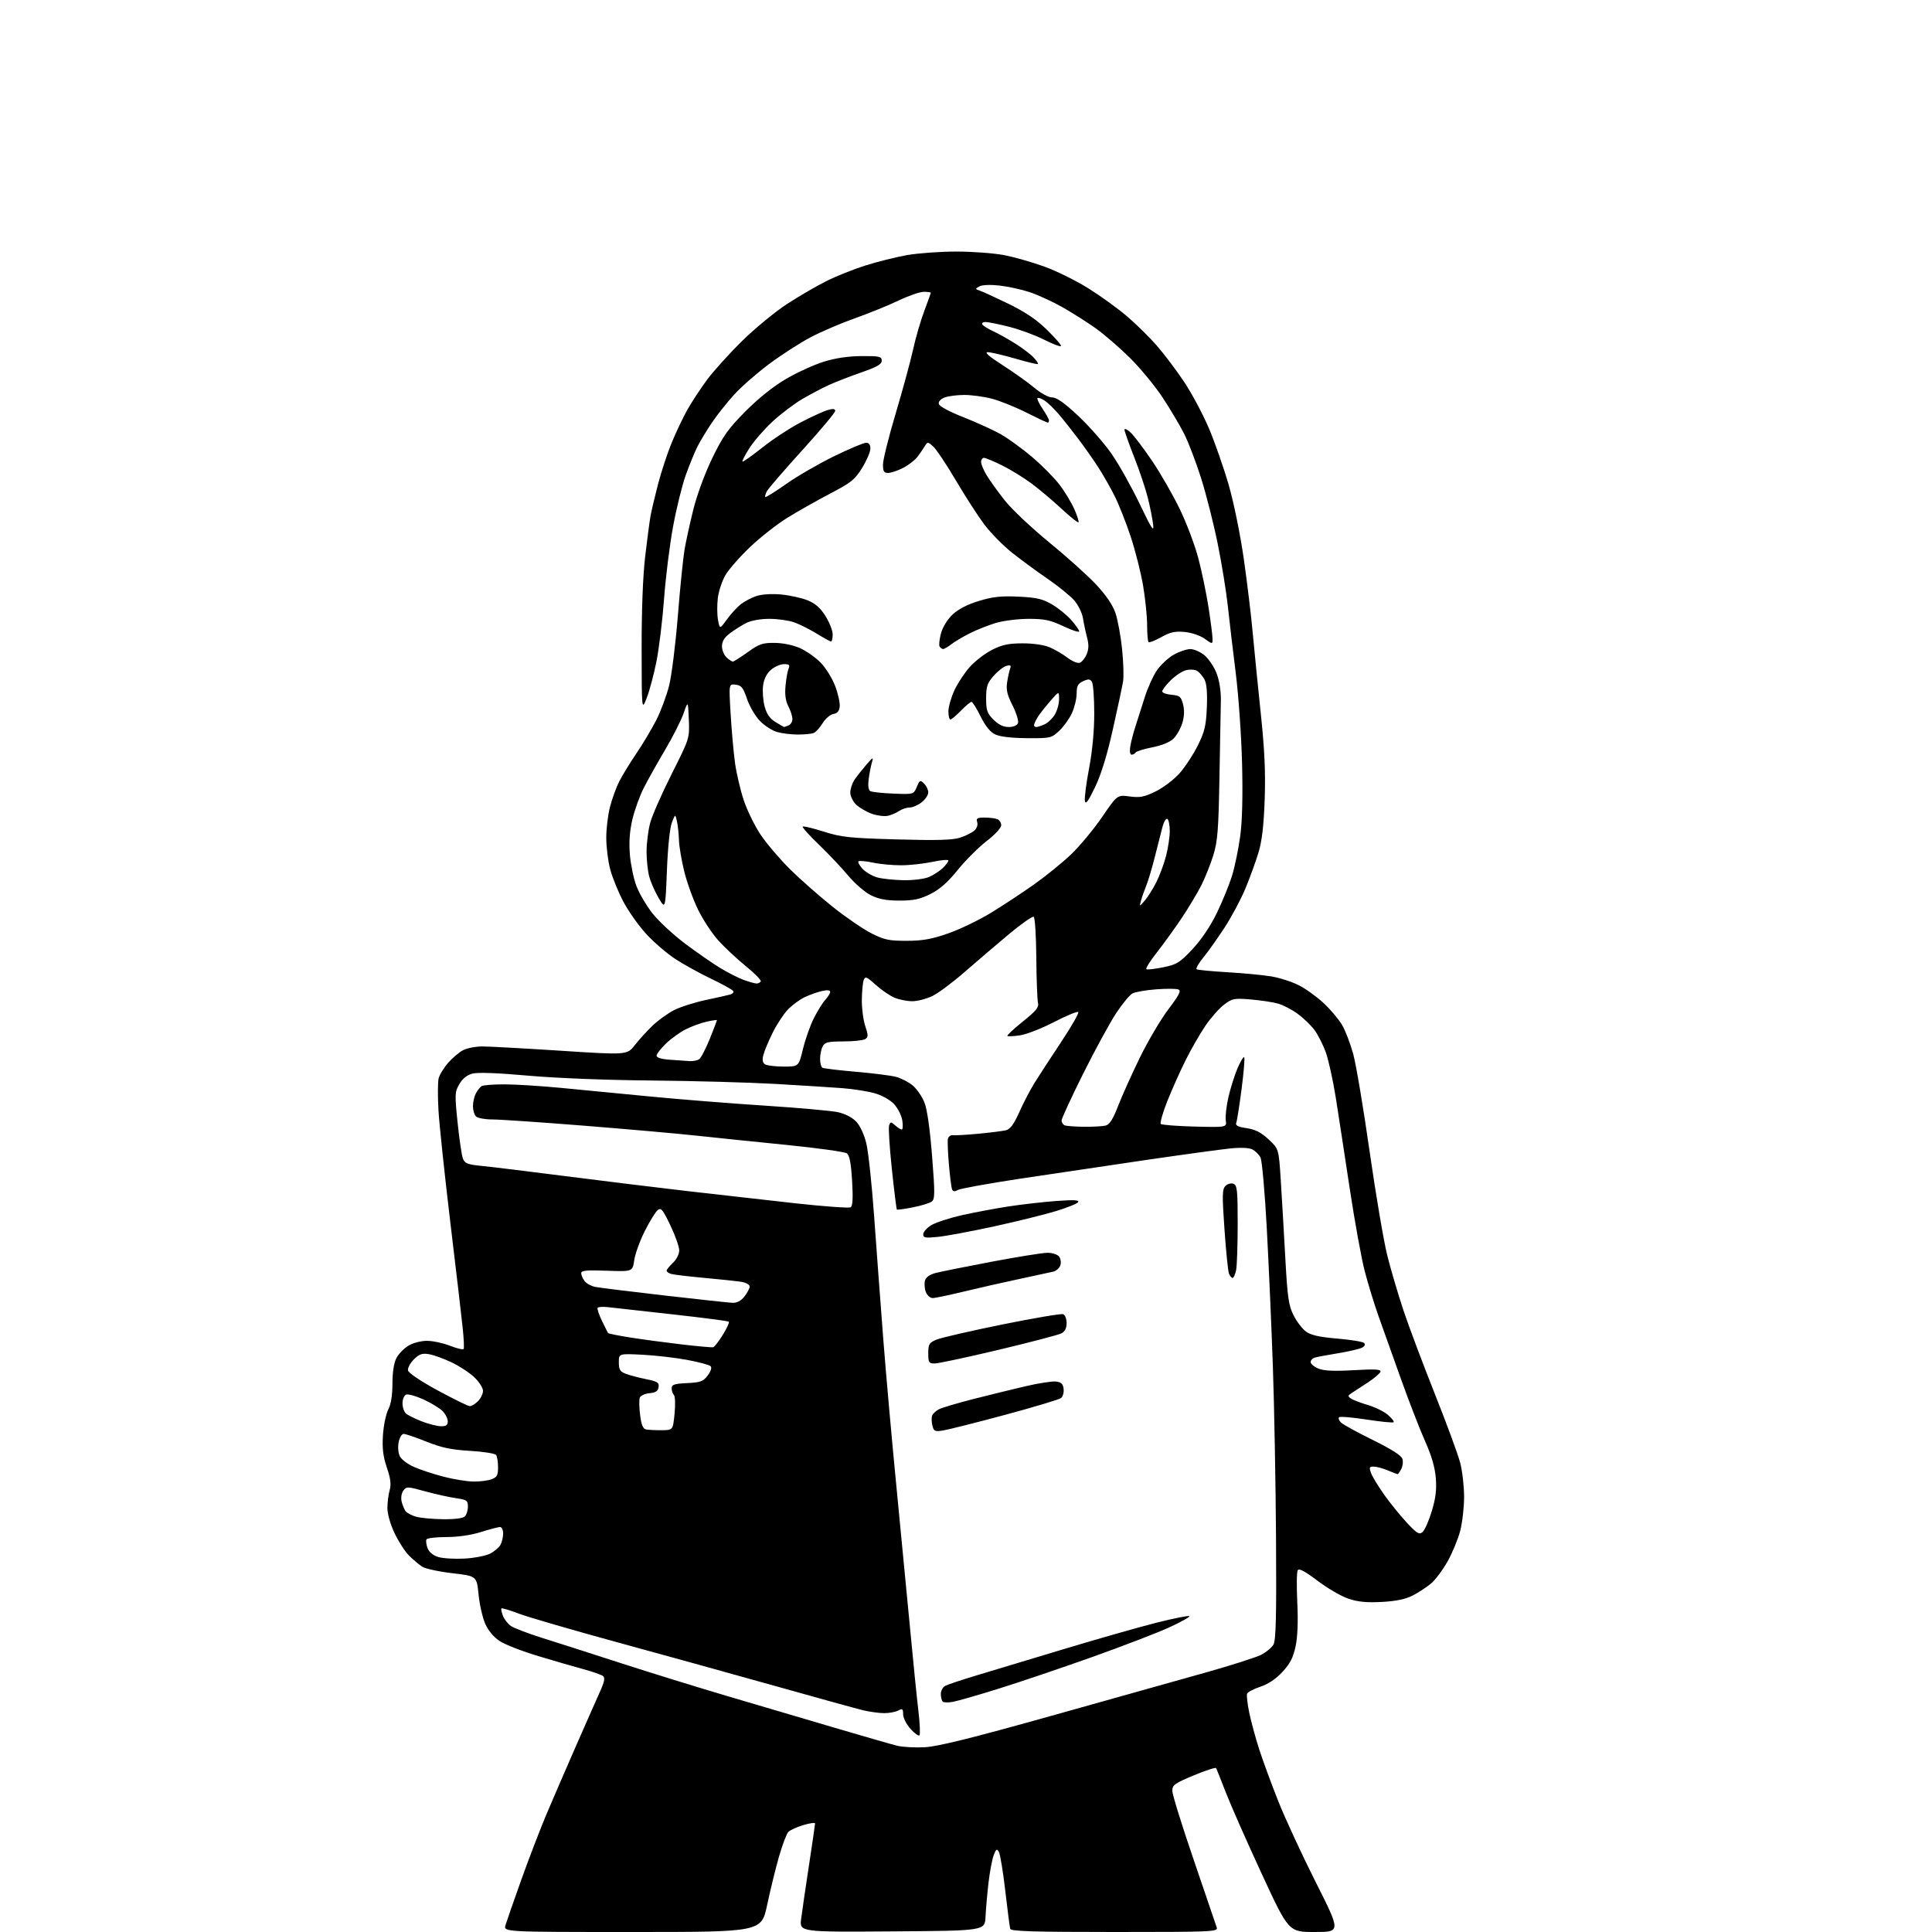 <?xml version="1.0" encoding="UTF-8" standalone="no"?>
<svg 
  version="1.1" 
  xmlns="http://www.w3.org/2000/svg" 
  xmlns:xlink="http://www.w3.org/1999/xlink" 
  xmlns:svg="http://www.w3.org/2000/svg"
  xmlns:rdf="http://www.w3.org/1999/02/22-rdf-syntax-ns#"
  xmlns:cc="http://creativecommons.org/ns#"
  xmlns:dc="http://purl.org/dc/elements/1.1/"
  viewBox="0 0 768 768"
  width="768"
  height="768"
>
<style>svg {background-color: white; }</style>"
<path stroke="none" fill="black" fill-rule="evenodd" d="M251.40,768.00C200.14,768.00 200.14,768.00 200.95,765.25C201.40,763.74 204.27,755.52 207.31,747.00C210.36,738.48 214.86,726.77 217.31,721.00C219.76,715.23 224.91,703.30 228.77,694.50C232.62,685.70 236.93,675.95 238.34,672.83C240.28,668.55 240.61,666.94 239.70,666.24C239.04,665.73 235.57,664.52 232.00,663.55C228.43,662.58 220.32,660.23 214.00,658.33C207.68,656.43 200.77,653.75 198.66,652.37C196.26,650.80 194.10,648.22 192.89,645.49C191.83,643.08 190.63,637.83 190.23,633.81C189.50,626.50 189.50,626.50 179.76,625.37C174.41,624.75 169.01,623.57 167.76,622.75C166.52,621.93 164.20,619.96 162.61,618.38C161.02,616.80 158.43,612.80 156.86,609.50C155.19,606.00 154.00,601.83 154.00,599.49C154.00,597.29 154.40,594.09 154.89,592.38C155.55,590.06 155.27,587.77 153.78,583.39C152.28,578.95 151.90,575.77 152.23,570.50C152.48,566.65 153.43,562.06 154.34,560.30C155.43,558.20 156.00,554.67 156.00,550.00C156.00,545.55 156.58,541.78 157.55,539.91C158.40,538.26 160.54,536.03 162.30,534.96C164.13,533.84 167.30,533.01 169.71,533.00C172.03,533.00 176.17,533.89 178.92,534.97C181.67,536.05 184.10,536.62 184.32,536.22C184.53,535.82 184.37,532.12 183.94,528.00C183.52,523.88 181.30,504.98 179.02,486.00C176.75,467.02 174.62,446.95 174.30,441.39C173.98,435.83 174.01,430.10 174.37,428.66C174.73,427.22 176.44,424.43 178.16,422.47C179.89,420.50 182.56,418.25 184.10,417.45C185.64,416.65 189.06,415.99 191.70,415.98C194.34,415.98 208.37,416.74 222.88,417.68C249.26,419.39 249.26,419.39 252.35,415.45C254.04,413.28 257.24,409.77 259.46,407.65C261.68,405.54 265.52,402.78 268.00,401.52C270.48,400.26 276.10,398.47 280.50,397.53C284.90,396.60 289.29,395.61 290.26,395.34C291.24,395.07 291.77,394.44 291.46,393.93C291.14,393.42 287.20,391.24 282.69,389.08C278.19,386.92 271.80,383.40 268.50,381.25C265.20,379.10 260.01,374.65 256.97,371.35C253.92,368.05 249.77,362.20 247.75,358.34C245.72,354.47 243.37,348.68 242.53,345.45C241.69,342.22 241.00,336.62 241.00,333.00C241.00,329.38 241.67,323.84 242.50,320.68C243.32,317.52 244.95,313.04 246.11,310.72C247.28,308.40 250.38,303.33 253.00,299.46C255.61,295.59 259.19,289.58 260.95,286.11C262.70,282.63 264.96,276.57 265.96,272.64C266.97,268.71 268.53,256.27 269.44,245.00C270.34,233.72 271.55,221.80 272.11,218.50C272.67,215.20 274.25,208.00 275.62,202.50C277.05,196.74 280.23,188.11 283.13,182.13C287.37,173.38 289.43,170.47 296.33,163.52C301.51,158.30 307.43,153.57 312.50,150.61C316.90,148.04 323.65,144.96 327.50,143.77C332.10,142.34 337.24,141.58 342.50,141.55C349.66,141.51 350.50,141.70 350.50,143.37C350.50,144.80 348.65,145.87 342.50,148.00C338.10,149.53 332.31,151.77 329.64,152.98C326.97,154.19 322.14,156.74 318.91,158.63C315.67,160.53 310.36,164.55 307.10,167.57C303.84,170.59 299.73,175.31 297.96,178.07C296.19,180.82 294.92,183.26 295.14,183.48C295.36,183.70 298.90,181.20 303.01,177.93C307.12,174.65 314.01,170.14 318.32,167.89C322.63,165.65 327.48,163.44 329.08,162.98C331.16,162.38 332.00,162.49 332.00,163.35C332.00,164.01 326.13,171.03 318.94,178.95C311.76,186.86 305.43,194.20 304.86,195.25C304.30,196.31 304.01,197.35 304.23,197.56C304.44,197.78 308.19,195.44 312.56,192.36C316.93,189.28 325.45,184.35 331.50,181.39C337.55,178.44 343.29,176.01 344.25,176.01C345.41,176.00 346.00,176.77 346.00,178.29C346.00,179.56 344.54,182.99 342.75,185.92C339.86,190.65 338.43,191.80 330.00,196.21C324.77,198.95 317.14,203.26 313.04,205.79C308.94,208.33 302.27,213.55 298.22,217.40C294.17,221.24 289.75,226.28 288.39,228.59C287.04,230.90 285.66,235.05 285.34,237.81C285.01,240.56 285.05,244.46 285.43,246.48C286.12,250.14 286.12,250.14 288.95,246.23C290.51,244.08 292.99,241.37 294.45,240.21C295.92,239.06 298.74,237.58 300.72,236.93C302.87,236.22 306.80,235.97 310.51,236.32C313.92,236.64 318.62,237.67 320.97,238.61C324.03,239.83 326.06,241.60 328.12,244.85C329.70,247.35 331.00,250.65 331.00,252.20C331.00,253.74 330.71,255.00 330.36,255.00C330.01,255.00 327.44,253.60 324.66,251.88C321.87,250.17 317.83,248.14 315.67,247.38C313.51,246.62 309.08,246.00 305.82,246.00C302.35,246.00 298.58,246.67 296.70,247.62C294.94,248.51 292.04,250.33 290.25,251.67C287.94,253.40 287.00,254.91 287.00,256.90C287.00,258.43 287.82,260.43 288.83,261.35C289.83,262.26 290.96,263.00 291.33,263.00C291.69,263.00 294.35,261.31 297.22,259.25C301.79,255.97 303.13,255.51 307.97,255.56C311.28,255.59 315.33,256.44 318.07,257.67C320.58,258.80 324.29,261.42 326.30,263.49C328.31,265.56 330.89,269.75 332.03,272.80C333.17,275.85 333.96,279.50 333.80,280.92C333.59,282.70 332.82,283.60 331.29,283.81C330.08,283.99 328.16,285.63 327.02,287.46C325.89,289.30 324.26,291.07 323.40,291.40C322.54,291.73 319.74,292.00 317.17,291.99C314.60,291.99 310.91,291.55 308.96,291.00C307.01,290.46 303.91,288.47 302.07,286.58C300.24,284.68 297.93,280.74 296.95,277.82C295.43,273.33 294.73,272.45 292.44,272.17C289.72,271.84 289.72,271.84 290.43,283.67C290.81,290.18 291.59,298.88 292.14,303.00C292.69,307.12 294.26,313.88 295.62,318.00C296.97,322.12 300.07,328.43 302.49,332.00C304.92,335.57 310.19,341.73 314.20,345.69C318.22,349.64 325.77,356.29 331.00,360.46C336.23,364.63 343.16,369.38 346.41,371.02C351.52,373.60 353.41,374.00 360.41,373.99C366.75,373.98 370.32,373.34 376.90,371.05C381.52,369.44 389.17,365.76 393.90,362.87C398.63,359.99 406.32,354.92 411.00,351.61C415.68,348.31 422.31,342.93 425.75,339.65C429.18,336.37 434.73,329.70 438.07,324.82C444.14,315.95 444.14,315.95 449.05,316.60C453.17,317.15 454.85,316.82 459.45,314.57C462.48,313.09 466.74,309.83 468.98,307.29C471.21,304.75 474.46,299.77 476.21,296.22C478.89,290.78 479.45,288.38 479.74,281.13C479.98,275.35 479.66,271.71 478.80,270.10C478.08,268.78 476.78,267.25 475.90,266.70C475.03,266.15 473.04,266.02 471.50,266.41C469.95,266.80 467.18,268.62 465.34,270.46C463.50,272.30 462.00,274.27 462.00,274.84C462.00,275.41 463.66,276.02 465.69,276.19C468.97,276.47 469.48,276.89 470.28,279.98C470.87,282.27 470.78,284.79 470.01,287.35C469.37,289.49 467.81,292.28 466.54,293.55C465.09,295.00 461.98,296.30 458.09,297.06C454.72,297.73 451.71,298.66 451.42,299.13C451.12,299.61 450.41,300.00 449.83,300.00C449.21,300.00 448.99,298.68 449.30,296.75C449.58,294.96 450.54,291.25 451.44,288.50C452.33,285.75 453.98,280.57 455.11,277.00C456.23,273.43 458.37,268.70 459.87,266.51C461.36,264.31 464.37,261.51 466.54,260.27C468.72,259.04 471.70,258.03 473.17,258.02C474.64,258.01 477.20,259.14 478.85,260.53C480.50,261.92 482.66,265.16 483.64,267.72C484.71,270.54 485.38,274.79 485.31,278.44C485.25,281.77 485.00,295.52 484.75,309.00C484.38,329.91 484.02,334.45 482.30,340.01C481.19,343.59 479.03,348.99 477.50,352.01C475.97,355.03 472.46,360.88 469.70,365.00C466.94,369.12 462.49,375.28 459.82,378.67C457.14,382.07 455.30,385.05 455.72,385.29C456.15,385.53 459.18,385.17 462.45,384.50C467.80,383.41 468.98,382.67 474.01,377.32C477.54,373.56 481.13,368.23 483.71,362.93C485.96,358.29 488.70,351.57 489.79,348.00C490.88,344.43 492.32,337.41 493.00,332.41C493.81,326.46 494.07,316.44 493.74,303.41C493.46,292.46 492.33,276.30 491.22,267.50C490.11,258.70 488.71,246.78 488.09,241.00C487.47,235.22 485.65,223.97 484.03,216.00C482.41,208.03 479.44,196.32 477.43,190.00C475.42,183.68 472.41,175.80 470.75,172.50C469.09,169.20 465.24,162.72 462.21,158.10C459.17,153.49 453.32,146.38 449.22,142.32C445.11,138.25 439.00,132.96 435.63,130.55C432.26,128.15 426.29,124.36 422.37,122.14C418.45,119.92 412.60,117.23 409.37,116.15C406.14,115.08 400.72,113.89 397.32,113.51C393.61,113.10 390.42,113.23 389.32,113.84C387.59,114.82 387.60,114.90 389.50,115.54C390.60,115.91 395.73,118.27 400.89,120.77C407.60,124.03 412.00,127.01 416.28,131.20C419.58,134.42 422.03,137.30 421.74,137.60C421.44,137.89 418.41,136.72 414.99,135.00C411.58,133.27 405.39,130.99 401.23,129.93C397.08,128.87 392.83,128.00 391.78,128.00C390.74,128.00 390.15,128.44 390.48,128.97C390.81,129.51 392.75,130.72 394.79,131.66C396.83,132.60 400.81,134.82 403.62,136.59C406.44,138.36 409.70,140.84 410.86,142.08C412.03,143.33 412.82,144.52 412.62,144.71C412.43,144.91 408.33,143.93 403.52,142.53C398.71,141.14 393.81,140.00 392.64,140.00C391.22,140.00 393.18,141.72 398.50,145.12C402.90,147.94 408.59,151.99 411.14,154.12C413.84,156.38 416.83,158.00 418.31,158.00C420.08,158.00 423.21,160.24 428.77,165.46C433.13,169.56 439.06,176.34 441.94,180.51C444.83,184.69 449.82,193.59 453.03,200.30C457.80,210.25 458.78,211.76 458.39,208.50C458.12,206.30 457.19,201.57 456.31,198.00C455.43,194.43 452.98,187.10 450.86,181.73C448.73,176.36 447.00,171.44 447.00,170.81C447.00,170.17 448.12,170.70 449.49,171.99C450.86,173.28 454.70,178.36 458.03,183.29C461.36,188.21 466.29,196.80 468.98,202.37C471.68,207.94 475.01,216.78 476.38,222.00C477.75,227.22 479.58,236.05 480.44,241.62C481.30,247.18 482.00,252.73 482.00,253.94C482.00,256.14 482.00,256.14 478.87,253.91C477.09,252.64 473.67,251.48 470.94,251.22C467.09,250.85 465.22,251.26 461.63,253.27C459.15,254.66 456.87,255.54 456.56,255.23C456.25,254.92 456.00,251.90 456.00,248.51C456.00,245.12 455.29,238.11 454.42,232.93C453.55,227.74 451.32,218.92 449.47,213.33C447.62,207.73 444.72,200.42 443.03,197.06C441.34,193.71 438.43,188.61 436.57,185.74C434.71,182.86 431.16,177.80 428.67,174.50C426.18,171.20 422.66,166.75 420.84,164.62C419.02,162.49 416.50,160.06 415.24,159.23C413.97,158.41 412.70,157.96 412.42,158.25C412.13,158.53 413.05,160.46 414.45,162.52C415.85,164.59 417.00,166.67 417.00,167.14C417.00,167.61 416.77,168.00 416.48,168.00C416.19,168.00 412.36,166.19 407.97,163.99C403.58,161.78 397.42,159.30 394.28,158.49C391.15,157.67 386.23,157.00 383.36,157.00C380.48,157.00 376.94,157.45 375.49,158.00C373.91,158.61 372.98,159.63 373.18,160.57C373.37,161.49 377.38,163.65 383.06,165.88C388.32,167.95 395.07,171.04 398.06,172.76C401.05,174.48 406.65,178.57 410.50,181.85C414.35,185.14 419.18,190.04 421.24,192.75C423.29,195.46 425.91,199.81 427.07,202.42C428.22,205.03 428.96,207.37 428.71,207.62C428.46,207.87 425.47,205.49 422.07,202.33C418.67,199.16 413.33,194.66 410.20,192.31C407.06,189.96 401.74,186.68 398.38,185.02C395.01,183.36 391.75,182.00 391.13,182.00C390.51,182.00 390.00,182.73 390.00,183.63C390.00,184.53 390.98,186.89 392.18,188.88C393.38,190.87 396.60,195.36 399.35,198.85C402.09,202.35 410.02,209.84 416.97,215.51C423.91,221.18 432.33,228.74 435.67,232.31C439.64,236.55 442.32,240.48 443.40,243.65C444.31,246.32 445.50,252.74 446.04,257.93C446.58,263.12 446.76,268.97 446.43,270.93C446.11,272.89 444.28,281.48 442.36,290.00C440.05,300.33 437.68,308.00 435.26,313.00C432.55,318.62 431.54,319.96 431.26,318.34C431.05,317.15 431.81,311.30 432.94,305.34C434.24,298.47 434.99,290.47 434.98,283.50C434.98,277.45 434.56,271.85 434.06,271.06C433.32,269.89 432.65,269.84 430.57,270.79C428.48,271.74 428.00,272.66 427.98,275.73C427.97,277.80 427.12,281.30 426.10,283.50C425.09,285.70 422.82,288.85 421.06,290.50C417.95,293.42 417.61,293.50 408.18,293.43C401.97,293.38 397.44,292.84 395.56,291.93C393.60,290.98 391.66,288.56 389.78,284.75C388.23,281.59 386.60,279.00 386.17,279.00C385.74,279.00 383.87,280.57 382.00,282.50C380.13,284.43 378.25,286.00 377.80,286.00C377.36,286.00 377.00,284.54 377.01,282.75C377.02,280.96 378.10,277.19 379.41,274.36C380.73,271.53 383.51,267.34 385.59,265.03C387.67,262.73 391.63,259.70 394.38,258.31C398.31,256.31 400.91,255.76 406.45,255.74C410.71,255.73 414.98,256.35 417.25,257.31C419.31,258.18 422.52,260.05 424.37,261.47C426.26,262.91 428.41,263.78 429.28,263.45C430.12,263.12 431.34,261.59 431.98,260.04C432.82,258.01 432.86,256.15 432.11,253.36C431.55,251.24 430.82,247.80 430.49,245.73C430.16,243.64 428.59,240.47 426.97,238.61C425.35,236.78 420.54,232.88 416.27,229.96C411.99,227.04 405.64,222.37 402.15,219.58C398.66,216.79 393.78,211.81 391.31,208.53C388.83,205.24 383.75,197.37 380.01,191.03C376.27,184.69 372.21,178.60 370.98,177.50C368.82,175.56 368.71,175.56 367.62,177.36C367.01,178.38 365.67,180.31 364.66,181.64C363.64,182.97 361.07,184.94 358.95,186.03C356.82,187.11 354.16,188.00 353.04,188.00C351.39,188.00 351.00,187.36 351.00,184.63C351.00,182.77 353.27,173.66 356.04,164.38C358.81,155.09 361.92,143.68 362.95,139.00C363.98,134.32 365.98,127.41 367.41,123.63C368.83,119.85 370.00,116.59 370.00,116.38C370.00,116.17 368.75,116.00 367.22,116.00C365.69,116.00 361.23,117.54 357.30,119.42C353.37,121.31 345.51,124.50 339.83,126.52C334.15,128.54 326.12,131.99 322.00,134.19C317.88,136.38 310.57,141.10 305.78,144.67C300.98,148.24 294.76,153.67 291.96,156.74C289.16,159.80 285.16,164.83 283.07,167.90C280.99,170.98 278.37,175.30 277.26,177.50C276.15,179.70 274.06,184.80 272.61,188.84C271.16,192.88 268.88,202.10 267.55,209.34C266.21,216.58 264.61,229.47 263.98,238.00C263.35,246.53 261.98,257.77 260.94,263.00C259.89,268.23 258.15,274.75 257.06,277.50C255.09,282.50 255.09,282.50 255.06,258.00C255.03,242.73 255.56,228.89 256.46,221.27C257.25,214.55 258.20,207.35 258.56,205.27C258.93,203.20 260.29,197.43 261.58,192.46C262.88,187.48 265.33,180.06 267.02,175.96C268.71,171.86 271.48,166.03 273.17,163.00C274.86,159.97 278.40,154.57 281.04,151.00C283.68,147.43 290.04,140.40 295.17,135.38C300.30,130.36 308.32,123.78 313.00,120.75C317.68,117.72 324.65,113.66 328.50,111.74C332.35,109.81 339.32,107.02 344.00,105.54C348.68,104.06 356.10,102.21 360.50,101.42C364.90,100.64 373.75,100.00 380.16,100.00C386.58,100.00 395.13,100.64 399.16,101.42C403.20,102.19 410.44,104.26 415.25,106.01C420.06,107.76 427.92,111.65 432.71,114.66C437.51,117.67 444.38,122.64 447.97,125.70C451.56,128.76 456.90,134.02 459.84,137.38C462.77,140.75 467.67,147.24 470.71,151.80C473.76,156.37 478.20,164.70 480.58,170.31C482.96,175.93 486.50,186.07 488.45,192.84C490.46,199.79 493.07,212.64 494.45,222.33C495.79,231.77 497.38,244.90 497.97,251.50C498.57,258.10 500.00,272.43 501.15,283.35C502.71,298.13 503.11,306.93 502.73,317.85C502.36,328.33 501.65,334.35 500.24,339.00C499.16,342.57 496.81,349.01 495.03,353.29C493.24,357.58 489.52,364.55 486.75,368.79C483.98,373.03 480.19,378.37 478.31,380.66C476.44,382.95 475.26,385.04 475.70,385.31C476.14,385.58 481.68,386.11 488.00,386.48C494.32,386.85 502.17,387.60 505.44,388.15C508.70,388.70 513.60,390.28 516.32,391.66C519.04,393.04 523.49,396.25 526.22,398.80C528.94,401.35 532.23,405.25 533.52,407.47C534.82,409.68 536.80,414.88 537.93,419.00C539.06,423.12 541.99,440.55 544.44,457.71C546.90,474.88 550.07,493.56 551.50,499.21C552.92,504.87 555.82,514.67 557.93,521.00C560.04,527.33 565.63,542.18 570.34,554.02C575.05,565.86 579.60,578.21 580.45,581.48C581.30,584.75 582.00,590.83 582.00,595.00C582.00,599.17 581.30,605.26 580.45,608.54C579.60,611.81 577.35,617.27 575.45,620.66C573.55,624.05 570.59,628.01 568.87,629.46C567.14,630.91 563.88,633.05 561.62,634.22C558.76,635.69 555.01,636.48 549.37,636.79C543.39,637.12 539.87,636.79 536.08,635.53C533.25,634.59 527.71,631.38 523.78,628.40C518.75,624.59 516.41,623.34 515.87,624.20C515.46,624.87 515.38,630.62 515.69,636.96C516.06,644.42 515.83,650.58 515.03,654.38C514.09,658.88 512.87,661.27 509.83,664.57C507.22,667.40 504.18,669.44 501.01,670.50C498.35,671.38 495.98,672.64 495.73,673.30C495.49,673.96 495.88,677.36 496.60,680.85C497.33,684.34 499.10,690.87 500.54,695.35C501.98,699.83 505.40,709.12 508.13,716.00C510.87,722.88 517.58,737.39 523.06,748.25C533.00,768.00 533.00,768.00 522.63,768.00C512.26,768.00 512.26,768.00 501.50,744.75C495.59,731.96 489.18,717.45 487.27,712.50C485.36,707.55 483.62,703.21 483.40,702.85C483.19,702.50 479.18,703.80 474.50,705.75C466.92,708.92 466.00,709.58 466.01,711.90C466.01,713.33 469.86,725.75 474.58,739.50C479.29,753.25 483.39,765.29 483.69,766.25C484.20,767.90 481.82,768.00 443.09,768.00C411.03,768.00 401.86,767.72 401.58,766.75C401.38,766.06 400.49,759.28 399.62,751.68C398.74,744.08 397.60,737.11 397.08,736.18C396.28,734.74 395.98,734.93 395.01,737.49C394.38,739.13 393.45,744.08 392.94,748.49C392.43,752.89 391.90,758.98 391.76,762.00C391.50,767.50 391.50,767.50 354.65,767.76C317.81,768.02 317.81,768.02 318.47,762.76C318.84,759.87 320.23,750.32 321.57,741.56C322.91,732.79 324.00,725.27 324.00,724.85C324.00,724.44 321.90,724.73 319.33,725.50C316.77,726.27 314.09,727.49 313.39,728.20C312.69,728.92 311.02,733.33 309.67,738.00C308.33,742.67 306.20,751.34 304.95,757.25C302.67,768.00 302.67,768.00 251.40,768.00zM367.61,694.55C372.83,694.28 386.26,690.94 418.11,682.02C441.97,675.33 469.60,667.58 479.50,664.79C489.40,662.00 499.17,658.88 501.22,657.86C503.26,656.83 505.51,654.98 506.22,653.75C507.21,652.00 507.44,642.61 507.24,611.50C507.10,589.50 506.53,558.67 505.98,543.00C505.43,527.33 504.35,502.73 503.57,488.34C502.80,473.95 501.67,461.25 501.06,460.11C500.45,458.97 499.03,457.55 497.91,456.95C496.62,456.26 493.38,456.10 489.18,456.51C485.51,456.88 470.35,458.95 455.50,461.12C440.65,463.30 418.15,466.64 405.50,468.55C392.85,470.47 381.70,472.48 380.73,473.04C379.44,473.77 378.82,473.69 378.45,472.73C378.17,472.01 377.61,467.61 377.21,462.96C376.80,458.31 376.62,453.72 376.80,452.77C376.99,451.82 377.89,451.14 378.82,451.26C379.74,451.38 384.32,451.11 389.00,450.67C393.68,450.23 398.56,449.61 399.85,449.30C401.58,448.88 402.99,446.97 405.17,442.12C406.79,438.48 409.52,433.25 411.22,430.50C412.93,427.75 417.69,420.43 421.81,414.23C425.93,408.04 429.00,402.67 428.63,402.30C428.27,401.94 423.97,403.71 419.08,406.24C414.19,408.78 408.10,411.16 405.55,411.55C403.00,411.93 400.71,412.04 400.46,411.79C400.22,411.55 402.97,408.98 406.59,406.08C411.92,401.80 413.06,400.39 412.62,398.63C412.32,397.43 412.02,389.38 411.95,380.73C411.88,372.08 411.42,364.76 410.92,364.45C410.42,364.14 406.07,367.17 401.26,371.19C396.44,375.20 388.55,381.94 383.71,386.17C378.88,390.40 373.00,394.79 370.65,395.93C368.29,397.07 364.70,398.00 362.65,398.00C360.61,398.00 357.42,397.37 355.58,396.60C353.73,395.83 350.38,393.53 348.12,391.49C344.56,388.27 343.93,388.01 343.35,389.53C342.98,390.50 342.64,394.03 342.59,397.39C342.54,400.75 343.15,405.45 343.94,407.83C345.18,411.59 345.18,412.27 343.94,413.06C343.15,413.56 339.25,413.98 335.29,413.98C329.18,414.00 327.91,414.30 327.04,415.93C326.47,417.00 326.00,419.22 326.00,420.88C326.00,422.53 326.40,424.13 326.89,424.43C327.38,424.73 333.34,425.45 340.14,426.04C346.94,426.62 354.17,427.53 356.20,428.07C358.24,428.61 361.23,430.16 362.84,431.52C364.46,432.88 366.54,435.90 367.47,438.23C368.55,440.91 369.66,448.70 370.51,459.48C371.68,474.25 371.66,476.65 370.41,477.62C369.61,478.24 366.23,479.29 362.88,479.94C359.54,480.60 356.67,481.00 356.51,480.82C356.35,480.64 355.45,473.38 354.52,464.68C353.60,455.99 353.11,448.16 353.44,447.30C353.98,445.88 354.22,445.89 355.85,447.36C356.84,448.26 358.02,449.00 358.46,449.00C358.90,449.00 358.99,447.35 358.67,445.34C358.34,443.33 356.83,440.39 355.32,438.81C353.72,437.14 350.44,435.34 347.53,434.54C344.76,433.77 339.12,432.89 335.00,432.57C330.88,432.25 318.95,431.50 308.50,430.89C298.05,430.29 275.77,429.67 259.00,429.52C240.86,429.36 220.94,428.57 209.84,427.58C198.09,426.52 189.94,426.22 187.86,426.76C185.67,427.32 183.89,428.74 182.61,430.94C180.78,434.07 180.74,434.94 181.90,446.24C182.58,452.84 183.53,459.27 184.01,460.53C184.76,462.51 185.82,462.92 191.69,463.49C195.44,463.86 210.20,465.66 224.50,467.50C238.80,469.33 260.62,472.01 273.00,473.45C285.38,474.88 304.84,477.08 316.25,478.34C327.66,479.59 337.52,480.30 338.15,479.91C338.96,479.40 339.13,476.28 338.72,469.38C338.30,462.32 337.71,459.26 336.63,458.47C335.80,457.87 325.08,456.37 312.81,455.14C300.54,453.92 284.43,452.26 277.00,451.45C269.57,450.64 249.45,448.86 232.29,447.49C215.12,446.12 198.67,445.00 195.74,445.00C192.80,445.00 189.86,444.46 189.20,443.80C188.54,443.14 188.00,441.31 188.00,439.73C188.00,438.16 188.52,435.89 189.15,434.68C189.78,433.48 190.79,432.17 191.40,431.77C192.00,431.36 196.10,431.04 200.50,431.05C204.90,431.05 215.03,431.69 223.00,432.45C230.97,433.22 246.95,434.76 258.50,435.88C270.05,437.00 290.48,438.63 303.89,439.50C317.30,440.37 330.41,441.54 333.00,442.09C335.88,442.71 338.74,444.17 340.32,445.82C341.88,447.44 343.50,450.92 344.38,454.51C345.18,457.81 346.58,470.85 347.48,483.50C348.39,496.15 350.01,517.98 351.09,532.00C352.17,546.02 354.60,573.25 356.49,592.50C358.37,611.75 360.82,637.17 361.93,649.00C363.04,660.83 364.44,674.70 365.05,679.84C365.66,684.97 365.86,689.47 365.50,689.83C365.13,690.20 363.52,689.03 361.92,687.23C360.31,685.44 359.00,682.83 359.00,681.45C359.00,679.27 358.74,679.07 357.07,679.96C356.00,680.53 353.50,681.00 351.51,681.00C349.52,681.00 345.77,680.49 343.19,679.88C340.61,679.26 325.23,675.02 309.00,670.45C292.77,665.89 264.57,658.07 246.32,653.09C228.06,648.11 210.11,642.89 206.41,641.50C202.72,640.11 199.52,639.14 199.32,639.35C199.11,639.55 199.38,640.86 199.91,642.26C200.44,643.66 201.86,645.49 203.07,646.34C204.28,647.18 209.82,649.30 215.38,651.05C220.95,652.79 234.95,657.28 246.50,661.03C258.05,664.77 277.40,670.76 289.50,674.33C301.60,677.91 320.77,683.56 332.09,686.90C343.42,690.24 354.44,693.41 356.59,693.95C358.74,694.49 363.70,694.76 367.61,694.55zM378.85,676.50C376.99,676.85 375.14,676.80 374.73,676.40C374.33,676.00 374.00,674.63 374.00,673.37C374.00,672.10 374.79,670.65 375.75,670.14C376.71,669.64 382.00,667.87 387.50,666.21C393.00,664.56 408.75,659.81 422.50,655.66C436.25,651.51 453.07,646.72 459.87,645.01C466.68,643.30 472.48,642.15 472.78,642.45C473.07,642.74 469.53,644.73 464.91,646.86C460.28,648.99 446.38,654.34 434.00,658.75C421.62,663.16 404.91,668.81 396.87,671.31C388.82,673.82 380.71,676.15 378.85,676.50zM184.63,619.56C188.56,619.35 193.16,618.45 194.85,617.58C196.55,616.70 198.40,615.11 198.97,614.06C199.54,613.00 200.00,610.98 200.00,609.57C200.00,608.15 199.44,607.01 198.75,607.01C198.06,607.02 194.65,607.92 191.16,609.01C187.24,610.24 182.01,611.00 177.47,611.00C173.43,611.00 169.86,611.41 169.55,611.92C169.24,612.42 169.42,613.98 169.95,615.38C170.56,616.98 172.14,618.30 174.21,618.94C176.02,619.49 180.71,619.77 184.63,619.56zM565.47,609.02C566.33,608.31 567.98,604.60 569.14,600.77C570.71,595.59 571.13,592.18 570.75,587.53C570.41,583.26 569.05,578.59 566.49,572.88C564.43,568.27 560.08,557.08 556.84,548.00C553.59,538.92 549.58,527.67 547.92,523.00C546.27,518.33 543.84,510.42 542.53,505.43C541.22,500.44 538.52,485.59 536.53,472.43C534.54,459.27 532.05,443.01 530.99,436.31C529.93,429.61 528.16,421.57 527.07,418.46C525.97,415.34 523.89,411.23 522.44,409.33C520.98,407.42 517.98,404.55 515.76,402.94C513.54,401.33 510.10,399.54 508.11,398.96C506.13,398.39 501.25,397.64 497.28,397.31C490.53,396.75 489.83,396.89 486.54,399.40C484.60,400.88 481.27,404.66 479.14,407.80C477.01,410.93 473.47,417.10 471.28,421.50C469.08,425.90 465.81,433.23 464.00,437.78C462.20,442.33 461.05,446.38 461.44,446.78C461.84,447.18 467.90,447.65 474.92,447.83C487.68,448.15 487.68,448.15 487.26,445.32C487.03,443.76 487.52,439.56 488.35,435.99C489.18,432.42 490.80,427.30 491.95,424.61C493.11,421.92 494.29,419.96 494.59,420.26C494.89,420.55 494.42,426.20 493.56,432.81C492.70,439.43 491.75,445.49 491.44,446.29C491.02,447.40 492.03,447.93 495.56,448.46C499.03,448.98 501.30,450.14 504.29,452.93C508.33,456.69 508.33,456.69 509.12,469.10C509.56,475.92 510.37,489.78 510.92,499.89C511.79,515.83 512.23,518.89 514.21,522.84C515.47,525.35 517.71,528.27 519.18,529.34C521.13,530.76 524.50,531.51 531.59,532.11C536.95,532.56 541.75,533.35 542.27,533.87C542.86,534.46 542.52,535.16 541.36,535.75C540.34,536.26 536.12,537.24 532.00,537.92C527.88,538.60 523.71,539.37 522.75,539.64C521.79,539.91 521.00,540.72 521.00,541.45C521.00,542.17 522.38,543.33 524.07,544.03C526.27,544.94 530.25,545.12 538.14,544.67C546.63,544.18 549.07,544.32 548.77,545.27C548.55,545.95 546.33,547.85 543.83,549.50C541.33,551.15 538.43,553.04 537.39,553.70C535.75,554.74 535.70,555.03 537.00,555.93C537.83,556.50 540.85,557.66 543.71,558.50C546.58,559.35 550.18,561.11 551.71,562.43C553.25,563.75 554.27,565.06 553.98,565.35C553.69,565.64 548.85,565.16 543.21,564.29C537.57,563.42 532.66,563.01 532.29,563.38C531.92,563.75 532.27,564.69 533.06,565.47C533.85,566.26 539.52,569.37 545.66,572.39C553.00,576.00 557.05,578.57 557.47,579.90C557.82,581.01 557.62,582.84 557.02,583.96C556.42,585.08 555.78,586.00 555.59,586.00C555.40,586.00 553.63,585.33 551.65,584.50C549.68,583.67 547.16,583.00 546.06,583.00C544.29,583.00 544.17,583.32 545.07,585.69C545.63,587.17 548.05,591.11 550.43,594.44C552.81,597.77 556.83,602.71 559.35,605.40C563.24,609.58 564.16,610.12 565.47,609.02zM176.05,603.91C180.70,603.97 184.06,603.54 184.80,602.80C185.46,602.14 186.00,600.39 186.00,598.91C186.00,596.47 185.57,596.17 181.25,595.55C178.64,595.18 173.15,593.96 169.06,592.84C161.98,590.89 161.57,590.87 160.33,592.56C159.59,593.58 159.30,595.42 159.66,596.91C160.00,598.34 160.72,600.06 161.26,600.75C161.81,601.44 163.66,602.42 165.38,602.91C167.09,603.41 171.90,603.86 176.05,603.91zM188.18,588.94C190.76,588.98 194.02,588.56 195.43,588.02C197.57,587.21 198.00,586.41 197.98,583.27C197.98,581.20 197.64,579.00 197.23,578.40C196.83,577.79 192.17,577.04 186.89,576.74C179.37,576.30 175.60,575.50 169.56,573.09C165.32,571.39 161.23,570.00 160.47,570.00C159.69,570.00 158.81,571.48 158.45,573.39C158.09,575.35 158.32,577.72 158.99,578.99C159.64,580.20 162.15,582.07 164.58,583.14C167.00,584.21 172.25,585.94 176.24,586.99C180.23,588.03 185.61,588.91 188.18,588.94zM263.00,568.53C267.50,568.50 267.50,568.50 268.15,562.00C268.50,558.42 268.39,555.07 267.90,554.55C267.40,554.03 267.00,552.81 267.00,551.85C267.00,550.40 268.07,550.04 273.15,549.80C278.52,549.54 279.55,549.15 281.34,546.75C282.63,545.02 283.04,543.65 282.45,543.06C281.93,542.55 277.68,541.42 273.00,540.55C268.32,539.69 260.34,538.77 255.25,538.52C246.00,538.06 246.00,538.06 246.00,541.55C246.00,544.45 246.48,545.23 248.75,546.10C250.26,546.68 253.89,547.64 256.80,548.23C261.35,549.14 262.06,549.59 261.80,551.40C261.58,552.97 260.66,553.58 258.19,553.82C256.37,553.99 254.64,554.79 254.33,555.58C254.02,556.38 254.08,559.47 254.45,562.46C254.94,566.39 255.59,567.97 256.81,568.22C257.74,568.41 260.52,568.55 263.00,568.53zM374.98,568.62C371.63,569.16 371.21,568.97 370.64,566.69C370.29,565.30 370.25,563.51 370.55,562.72C370.86,561.93 372.09,560.78 373.30,560.17C374.51,559.56 380.68,557.74 387.00,556.12C393.32,554.51 402.67,552.22 407.76,551.03C412.85,549.84 418.25,549.01 419.76,549.18C421.86,549.43 422.57,550.10 422.80,552.09C422.97,553.51 422.52,555.15 421.80,555.73C421.09,556.31 411.09,559.31 399.59,562.41C388.10,565.50 377.02,568.29 374.98,568.62zM175.25,566.95C177.35,566.99 178.00,566.53 178.00,565.00C178.00,563.90 177.05,562.05 175.90,560.90C174.74,559.74 171.35,557.68 168.36,556.31C165.37,554.94 162.26,554.07 161.46,554.38C160.64,554.69 160.00,556.22 160.00,557.85C160.00,559.45 160.65,561.29 161.44,561.95C162.24,562.61 165.05,564.00 167.69,565.03C170.34,566.06 173.74,566.93 175.25,566.95zM186.75,558.97C187.44,558.99 188.90,558.10 190.00,557.00C191.10,555.90 192.00,554.04 192.00,552.87C192.00,551.70 190.43,549.26 188.51,547.45C186.59,545.64 182.49,542.96 179.40,541.50C176.31,540.04 172.29,538.60 170.47,538.30C167.79,537.87 166.63,538.28 164.50,540.40C163.05,541.86 162.01,543.82 162.19,544.77C162.39,545.78 167.25,549.05 174.01,552.72C180.33,556.14 186.06,558.96 186.75,558.97zM371.57,542.00C369.23,542.00 369.00,541.63 369.00,537.95C369.00,534.31 369.33,533.76 372.32,532.51C374.15,531.75 385.91,529.04 398.44,526.50C410.98,523.96 421.86,522.12 422.62,522.41C423.38,522.70 424.00,524.29 424.00,525.93C424.00,527.93 423.32,529.30 421.96,530.02C420.84,530.62 409.62,533.56 397.03,536.56C384.44,539.55 372.98,542.00 371.57,542.00zM283.46,535.56C283.99,535.45 285.72,533.23 287.32,530.63C288.92,528.03 290.01,525.67 289.73,525.40C289.46,525.13 279.40,523.81 267.37,522.48C255.34,521.14 243.81,519.86 241.75,519.62C239.69,519.38 237.80,519.51 237.56,519.90C237.32,520.29 238.10,522.61 239.29,525.06C240.48,527.50 241.57,529.69 241.72,529.91C241.87,530.14 245.93,530.95 250.75,531.71C255.56,532.47 264.68,533.69 271.00,534.43C277.32,535.16 282.93,535.67 283.46,535.56zM291.18,517.89C292.97,517.96 294.54,517.13 295.93,515.37C297.07,513.92 298.00,512.14 298.00,511.41C298.00,510.68 296.54,509.85 294.75,509.56C292.96,509.27 286.32,508.56 280.00,507.98C273.68,507.41 267.71,506.69 266.75,506.40C265.79,506.11 265.00,505.52 265.00,505.11C265.00,504.69 266.12,503.29 267.50,502.00C268.93,500.66 270.00,498.53 270.00,497.05C270.00,495.62 268.42,491.14 266.49,487.11C263.42,480.71 262.77,479.94 261.40,481.08C260.54,481.80 258.24,485.54 256.30,489.39C254.37,493.24 252.48,498.44 252.12,500.95C251.46,505.50 251.46,505.50 241.23,505.13C233.05,504.84 231.01,505.04 231.03,506.13C231.05,506.88 231.66,508.29 232.39,509.25C233.12,510.21 235.02,511.25 236.61,511.57C238.20,511.88 250.53,513.41 264.00,514.96C277.48,516.51 289.70,517.82 291.18,517.89zM370.73,516.00C369.75,516.00 368.54,514.92 368.04,513.61C367.54,512.29 367.38,510.27 367.68,509.12C368.04,507.74 369.49,506.68 371.86,506.05C373.86,505.52 383.95,503.49 394.28,501.54C404.60,499.59 414.56,498.00 416.40,498.00C418.25,498.00 420.30,498.65 420.96,499.45C421.62,500.25 421.87,501.82 421.52,502.95C421.16,504.07 419.88,505.22 418.68,505.50C417.48,505.78 411.32,507.11 405.00,508.46C398.68,509.80 388.77,512.05 383.00,513.45C377.23,514.85 371.70,516.00 370.73,516.00zM489.98,508.00C489.56,508.00 488.91,507.21 488.53,506.25C488.16,505.29 487.35,497.40 486.75,488.71C485.79,475.01 485.84,472.73 487.14,471.43C487.99,470.59 489.38,470.21 490.32,470.57C491.79,471.13 492.00,473.11 492.00,486.48C492.00,494.88 491.72,503.16 491.38,504.88C491.03,506.59 490.40,508.00 489.98,508.00zM373.00,491.66C367.83,492.20 367.00,492.06 367.00,490.63C367.00,489.72 368.44,488.09 370.21,487.02C371.97,485.95 377.48,484.16 382.46,483.04C387.43,481.93 395.77,480.36 401.00,479.56C406.23,478.76 414.73,477.80 419.90,477.41C426.74,476.91 429.10,477.02 428.60,477.84C428.22,478.46 424.21,480.09 419.70,481.45C415.19,482.82 404.19,485.54 395.25,487.49C386.31,489.44 376.30,491.31 373.00,491.66zM431.00,447.91C434.57,447.94 438.44,447.72 439.59,447.41C441.08,447.01 442.49,444.77 444.45,439.67C445.97,435.73 449.85,427.10 453.07,420.50C456.29,413.90 461.41,405.22 464.44,401.21C468.83,395.41 469.64,393.80 468.40,393.32C467.54,392.99 463.54,392.97 459.51,393.28C455.48,393.58 451.28,394.32 450.17,394.91C449.07,395.50 446.15,399.02 443.69,402.74C441.24,406.46 435.35,417.26 430.61,426.74C425.88,436.22 422.00,444.62 422.00,445.41C422.00,446.19 422.56,447.06 423.25,447.34C423.94,447.62 427.43,447.87 431.00,447.91zM311.50,423.98C317.50,423.99 317.50,423.99 319.18,417.04C320.10,413.21 322.04,407.70 323.50,404.79C324.96,401.88 327.02,398.57 328.07,397.44C329.13,396.30 330.00,394.88 330.00,394.29C330.00,393.59 328.86,393.47 326.73,393.95C324.94,394.35 321.86,395.45 319.89,396.38C317.93,397.31 314.92,399.52 313.22,401.29C311.52,403.05 308.78,407.23 307.13,410.56C305.48,413.89 303.82,417.88 303.43,419.42C302.95,421.34 303.16,422.49 304.11,423.09C304.88,423.57 308.20,423.97 311.50,423.98zM274.00,421.80C275.38,421.89 277.11,421.58 277.86,421.11C278.61,420.63 280.52,417.01 282.11,413.05C283.70,409.10 285.00,405.72 285.00,405.54C285.00,405.36 283.16,405.63 280.91,406.13C278.66,406.64 274.95,407.99 272.66,409.13C270.37,410.28 266.81,412.83 264.75,414.81C262.69,416.79 261.00,418.97 261.00,419.65C261.00,420.44 262.93,421.03 266.25,421.26C269.14,421.46 272.62,421.71 274.00,421.80zM300.69,390.96C301.35,390.98 302.12,390.62 302.41,390.15C302.70,389.68 300.03,386.94 296.48,384.06C292.93,381.18 288.00,376.57 285.52,373.81C283.03,371.05 279.43,365.57 277.51,361.64C275.58,357.72 273.11,350.90 272.02,346.50C270.93,342.10 269.97,336.48 269.90,334.00C269.82,331.52 269.46,328.15 269.10,326.50C268.43,323.50 268.43,323.50 267.07,327.00C266.27,329.08 265.47,336.80 265.11,346.00C264.50,361.50 264.50,361.50 261.84,357.00C260.37,354.52 258.69,350.70 258.09,348.50C257.50,346.30 257.01,341.80 257.02,338.50C257.02,335.20 257.66,330.10 258.44,327.17C259.22,324.23 263.07,315.46 267.00,307.67C274.13,293.50 274.13,293.50 273.82,286.00C273.50,278.50 273.50,278.50 271.72,283.61C270.74,286.42 267.43,292.94 264.37,298.11C261.31,303.27 257.49,310.09 255.89,313.25C254.28,316.41 252.26,322.04 251.38,325.75C250.30,330.37 249.98,334.76 250.38,339.66C250.70,343.59 251.86,349.22 252.97,352.16C254.07,355.10 256.97,360.03 259.40,363.11C261.83,366.20 267.65,371.60 272.33,375.11C277.02,378.63 283.35,383.01 286.41,384.86C289.47,386.71 293.66,388.83 295.73,389.57C297.81,390.31 300.04,390.93 300.69,390.96zM455.05,358.01C456.24,356.64 458.29,353.38 459.61,350.78C460.94,348.17 462.69,343.46 463.51,340.31C464.33,337.16 465.00,332.68 465.00,330.35C465.00,328.02 464.57,325.85 464.05,325.53C463.52,325.20 462.65,326.64 462.10,328.72C461.56,330.80 460.20,336.13 459.08,340.57C457.97,345.00 456.42,350.18 455.65,352.07C454.87,353.96 453.94,356.62 453.57,358.00C452.89,360.50 452.89,360.50 455.05,358.01zM357.55,358.00C352.37,358.00 349.36,357.43 346.19,355.87C343.82,354.69 339.78,351.21 337.21,348.12C334.64,345.03 329.40,339.48 325.56,335.79C321.72,332.10 318.81,328.86 319.09,328.58C319.36,328.31 323.13,329.21 327.47,330.59C334.49,332.81 337.69,333.15 356.50,333.68C372.19,334.12 378.65,333.95 381.57,333.01C383.73,332.32 386.29,331.05 387.26,330.21C388.32,329.28 388.79,327.93 388.45,326.83C387.96,325.30 388.43,325.00 391.35,325.00C393.27,325.00 395.55,325.27 396.42,325.61C397.29,325.94 398.00,327.04 398.00,328.05C398.00,329.11 395.53,331.78 392.17,334.37C388.97,336.83 383.82,341.98 380.72,345.81C376.74,350.74 373.57,353.53 369.85,355.39C365.69,357.46 363.16,358.00 357.55,358.00zM359.28,349.90C363.07,349.95 367.48,349.39 369.28,348.62C371.05,347.86 373.51,346.26 374.75,345.08C375.99,343.89 377.00,342.55 377.00,342.09C377.00,341.62 374.19,341.85 370.75,342.59C367.31,343.33 361.71,343.95 358.30,343.96C354.89,343.98 349.80,343.51 346.98,342.90C344.17,342.30 341.59,342.08 341.26,342.41C340.93,342.74 341.68,344.10 342.93,345.43C344.18,346.76 346.85,348.29 348.85,348.82C350.86,349.36 355.55,349.84 359.28,349.90zM353.00,324.28C351.62,324.60 348.77,324.26 346.66,323.52C344.54,322.78 341.73,321.15 340.41,319.91C339.06,318.65 338.00,316.50 338.00,315.05C338.00,313.62 338.76,311.33 339.68,309.97C340.60,308.61 342.71,305.93 344.36,304.01C347.02,300.91 347.27,300.80 346.62,303.01C346.21,304.38 345.62,307.35 345.32,309.62C344.98,312.20 345.20,314.00 345.91,314.45C346.54,314.84 350.69,315.30 355.12,315.47C363.18,315.79 363.18,315.79 364.44,312.81C365.60,310.04 365.80,309.95 367.34,311.49C368.26,312.40 369.00,313.98 369.00,315.00C369.00,316.02 367.81,317.79 366.37,318.93C364.92,320.07 362.77,321.00 361.59,321.00C360.41,321.00 358.56,321.61 357.47,322.35C356.39,323.09 354.38,323.96 353.00,324.28zM311.67,289.00C311.76,289.00 312.55,288.73 313.42,288.39C314.29,288.06 315.00,286.91 315.00,285.84C315.00,284.77 314.28,282.50 313.39,280.79C312.28,278.64 311.93,276.10 312.26,272.59C312.52,269.79 313.07,266.71 313.48,265.75C314.07,264.35 313.71,264.00 311.66,264.00C310.26,264.00 307.93,265.01 306.49,266.25C304.77,267.73 303.69,269.88 303.34,272.52C303.04,274.73 303.32,278.46 303.95,280.81C304.78,283.88 306.01,285.64 308.30,287.04C310.06,288.11 311.58,288.99 311.67,289.00zM400.95,289.00C402.85,289.00 404.30,288.39 404.66,287.44C404.99,286.58 404.02,283.42 402.51,280.42C400.32,276.11 399.88,274.16 400.37,271.07C400.72,268.93 401.26,266.49 401.58,265.66C402.01,264.52 401.64,264.28 400.08,264.69C398.94,264.99 396.65,266.77 395.00,268.65C392.44,271.57 392.00,272.88 392.00,277.61C392.00,282.40 392.40,283.55 394.92,286.08C396.90,288.05 398.85,289.00 400.95,289.00zM411.95,289.00C412.48,289.00 413.98,288.51 415.29,287.91C416.60,287.32 418.42,285.56 419.33,284.01C420.25,282.46 421.00,279.72 421.00,277.92C421.00,274.64 421.00,274.64 417.25,278.97C415.19,281.36 412.95,284.25 412.29,285.40C411.62,286.56 411.05,287.84 411.04,288.25C411.02,288.66 411.43,289.00 411.95,289.00zM374.92,258.00C374.48,258.00 373.85,257.56 373.51,257.02C373.18,256.49 373.43,254.13 374.05,251.80C374.74,249.26 376.59,246.23 378.66,244.29C380.91,242.16 384.56,240.28 389.13,238.89C394.69,237.20 397.95,236.85 404.89,237.18C412.09,237.52 414.44,238.07 418.18,240.26C420.68,241.73 424.14,244.53 425.86,246.50C427.59,248.46 429.00,250.48 429.00,250.99C429.00,251.50 426.19,250.58 422.75,248.96C417.54,246.49 415.24,246.00 408.93,246.00C404.77,246.00 398.92,246.73 395.93,247.61C392.94,248.50 388.25,250.36 385.50,251.75C382.75,253.13 379.43,255.11 378.12,256.14C376.80,257.16 375.37,258.00 374.92,258.00z" />

</svg>